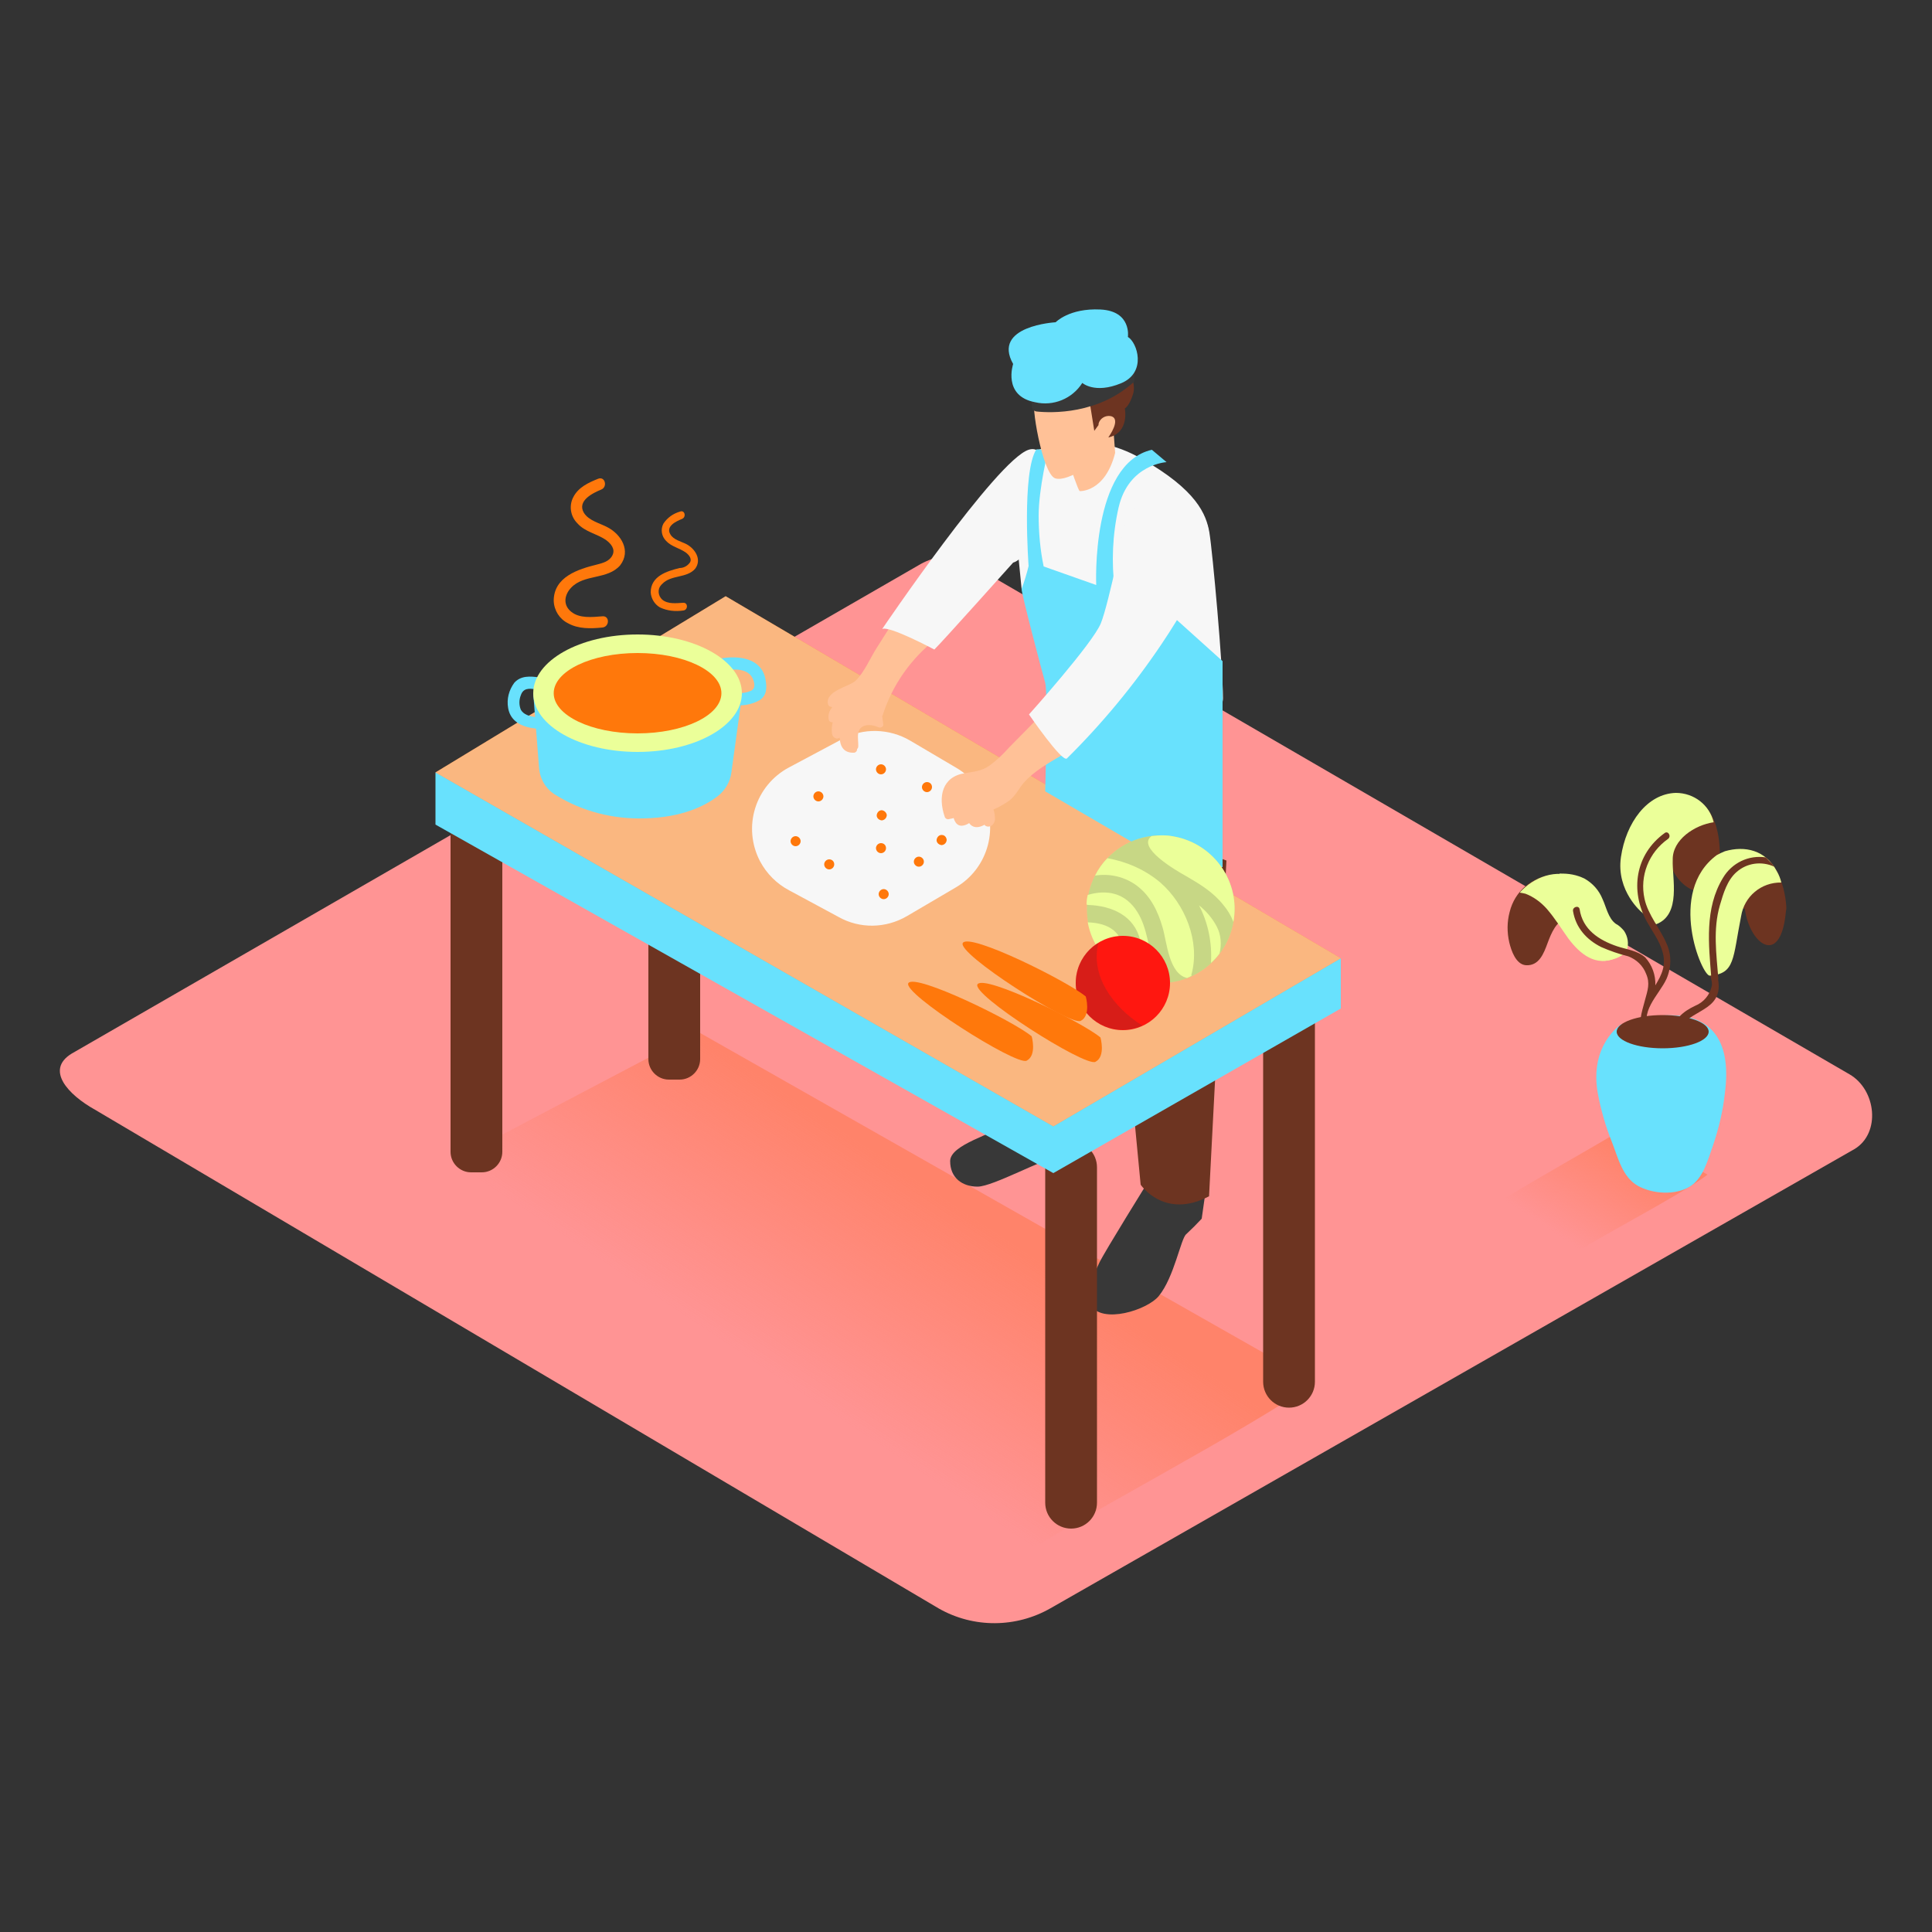 <svg xmlns="http://www.w3.org/2000/svg" xmlns:xlink="http://www.w3.org/1999/xlink" transform="scale(1)" id="tfrTkDjaRw" x="0px" y="0px" viewBox="0 0 500 500" xml:space="preserve" class="pbimage_pbimage__wrapper__image__0LEis false"><rect x="0" y="0" width="500" height="500" fill="#333333" stroke="none"/><title>Chef</title><style type="text/css"> .st0{fill:#FF9494;} .st1{fill:url(#SVGID_1_-tfrTkDjaRw);} .st2{fill:#EBFF99;} .st3{fill:#6D3421;} .st4{fill:#68E1FD;} .st5{fill:url(#SVGID_00000140694450877829304200000013134934274901445820_-tfrTkDjaRw);} .st6{fill:#383838;} .st7{fill:#FF780B;} .st8{opacity:0.5;fill:#F7F7F7;enable-background:new;} .st9{fill:#F7F7F7;} .st10{fill:#FFC197;} .st11{opacity:0.2;fill:#383838;enable-background:new;} .st12{fill:#FF1710;} .st12{fill:#FF1710;} .st11{fill:#383838;} .st10{fill:#FFC197;} .st9{fill:#F7F7F7;} .st8{fill:#F7F7F7;} .st7{fill:#FF780B;} .st6{fill:#383838;} .st4{fill:#68E1FD;} .st3{fill:#6D3421;} .st2{fill:#EBFF99;} .st0{fill:#FF9494;}</style><path class="st0" id="field" d="M243,416.3L24.6,287.2c-7-3.9-12.9-10.3-6.1-14.5l219.2-126.4c3.3-2,8.3-3.4,11.6-1.4L478.6,278 c7,4,8.2,15.3,1.3,19.4l-208,118.8C263,421.3,252,421.4,243,416.3z"></path><g id="plant"><linearGradient id="SVGID_1_-tfrTkDjaRw" gradientUnits="userSpaceOnUse" x1="404.674" y1="-965.087" x2="420.614" y2="-989.147" gradientTransform="matrix(1 0 0 1 0 1286.37)"><stop offset="2.000000e-02" style="stop-color: rgb(255, 131, 106); stop-opacity: 0;"></stop><stop offset="1" style="stop-color: rgb(255, 131, 106);"></stop></linearGradient><path class="st1" d="M420.6,291.9c-12,7.1-24.3,13.9-36.2,21.3l21.4,12.2c6.4-4.4,30-16.6,36.1-21.4L420.6,291.9z"></path><path class="st2" d="M403.6,226.1c2.3-0.1,4.5,0.3,6.5,1.3c2.1,1.2,3.7,3,4.6,5.2c1,2.1,1.5,5.1,3.5,6.5c0.8,0.4,1.5,1.1,2.1,1.8  c1,1.5,1.3,3.4,0.7,5c-0.9,1.9-4.8,3-6.6,2.7" fill="#EBFF99"></path><path class="st3" d="M401.8,226.4c-5.4,0.5-9.8,4.3-11.1,9.6c-0.7,2.6-0.7,5.3-0.1,7.9c0.5,2.1,1.7,5.7,4.3,5.9  c3.4,0.2,4.6-3,5.6-5.7s2.2-5.6,5-6.6c2.8-1,5.9-0.3,8,1.8L401.8,226.4z" fill="#6D3421"></path><path class="st2" d="M417.5,240.4c-2.1-2.7-3.8-5.6-5.8-8.4c-1.1-1.8-2.5-3.4-4-4.9c-4.8-2.3-10.8-0.2-14.4,3.9  c0.5,0.1,1.2,0.2,1.5,0.3c2.1,0.8,4,2.2,5.5,3.9c2.1,2.4,3.8,5.2,5.6,7.7c3,4,7.1,7.4,12.3,5C421.6,246.3,419,242.3,417.5,240.4z" fill="#EBFF99"></path><path class="st3" d="M434.5,205.7c0,0,10.8-0.9,10.6,16.2s-16.3,5.9-12.8-4.4" fill="#6D3421"></path><path class="st2" d="M432.9,222.5c-0.1-5.2,5.7-9,10.6-9.7c-1.1-4.5-5.1-7.6-9.8-7.6c-7.4,0.2-12.9,7.7-14.2,16.6  s5.5,14.4,5.5,14.4l3.6,3C435.2,236.7,432.7,227.2,432.9,222.5z" fill="#EBFF99"></path><path class="st3" d="M462.3,234.7c-0.2-3.2-1-6.4-2.5-9.3c-1.4-2.8-4-4.8-7-5.4l-6.1,11.7c0,0,9.1-15.8,5.4-3.6s8.5,25.9,10.1,7.7  C462.3,235.4,462.3,235.1,462.3,234.7z" fill="#6D3421"></path><path class="st4" d="M419.4,265.2c0,0-8.1,5.3-5.9,17.7c0.8,4.3,2,8.5,3.6,12.5c1.6,4,2.7,9.2,6.8,11.5c3.8,2.1,9.6,2.5,13.4,0.2  c3.5-2.1,4.7-7,6-10.6c1.5-4.4,2.6-9,3.1-13.6C450.3,253,419.4,265.2,419.4,265.2z" fill="#68E1FD"></path><ellipse class="st3" cx="430.3" cy="267" rx="11.9" ry="4.3" fill="#6D3421"></ellipse><path class="st3" d="M431.3,244.2c-1.7-4-4.8-7.4-5.7-11.6c-1.3-5.9,1.1-12,6.1-15.5c0.9-0.7,0-2.2-0.9-1.5  c-7.6,5.5-9,14.9-4.6,22.9c1.4,2.5,3.2,4.9,4,7.6c1.1,3.6-0.1,6.1-1.8,8.9c0.1-2.6-0.8-5.2-2.6-7.2c-2-1.8-4.9-2.1-7.3-2.9  c-4.7-1.6-8.9-4.3-9.7-9.6c-0.2-1.1-1.9-0.6-1.7,0.5c0.7,4.3,3.5,7.4,7.3,9.3c2.3,1,4.6,1.8,7,2.4c2.1,0.8,3.8,2.4,4.6,4.5  c1.1,2.5,0.4,4.3-0.3,6.9c-0.8,3.2-2.1,6,0.1,9.1c0.6,0.9,2.2,0,1.5-0.9c-3.6-4.9,2.1-9.6,4-13.8  C432.6,250.3,432.6,247,431.3,244.2z" fill="#6D3421"></path><path class="st3" d="M453.1,233.4c-7.5-1.3-12.6,4.5-12.1,11.7c0.2,1.8,0.5,3.6,1,5.4c0.3,1.3,1.3,3.4,1,4.7  c-0.5,2.3-2.1,4.2-4.3,5.1c-3.2,1.5-5.3,3.4-6.3,6.9c-0.1,0.5,0.1,0.9,0.6,1.1c0.5,0.1,0.9-0.1,1.1-0.6l0,0  c1.7-6.3,10.6-5.4,10.7-12.4c0-3.4-1.8-6.6-2-10c-0.4-6,3.5-11.2,9.9-10C453.8,235.3,454.2,233.6,453.1,233.4z" fill="#6D3421"></path><path class="st2" d="M459.8,225.4c-2.9-5.4-8.2-6.6-13.4-5.1c-0.7,0.3-1.4,0.6-2.1,1c-13,9.6-3.8,31.4-1.8,31.2  c6.6-0.5,5.9-4.4,8.1-15.4c0.8-5.1,5.2-8.8,10.4-8.7C460.8,227.5,460.4,226.4,459.8,225.4z" fill="#EBFF99"></path><path class="st3" d="M457,221.9c-4.4-0.7-8.8,1.4-11.1,5.3c-4.8,7.9-3.7,17.2-3,26c0.1,1.1,1.8,1.1,1.8,0  c-0.5-6.3-1.4-12.7,0.4-18.9c0.9-3.1,1.9-6.5,4.3-8.6c2.7-2.4,6.5-2.9,9.8-1.4l-0.7-0.9C457.9,222.9,457.5,222.4,457,221.9z" fill="#6D3421"></path></g><g id="chef"><linearGradient id="SVGID_00000067957452874871080450000016459667985499992727_-tfrTkDjaRw" gradientUnits="userSpaceOnUse" x1="202.386" y1="-927.693" x2="237.516" y2="-980.723" gradientTransform="matrix(1 0 0 1 0 1286.37)"><stop offset="2.000000e-02" style="stop-color: rgb(255, 131, 106); stop-opacity: 0;"></stop><stop offset="1" style="stop-color: rgb(255, 131, 106);"></stop></linearGradient><path d="M340.2,357.6L180.6,267l-83.8,44.1  l163.9,93.7C274.8,395.1,326.7,368.1,340.2,357.6z" style="fill: url(&quot;#SVGID_00000067957452874871080450000016459667985499992727_-tfrTkDjaRw&quot;);"></path><path class="st6" d="M268.2,283c0,0-0.6,3.8-6,7.2s-16.3,6-16.3,10.3s3.1,6.6,7.1,6.6s17.2-7.4,22.3-8.3c3.8-0.8,7.4-2.1,10.8-3.8  c0,0,0.9-13.7-2-19.1S268.2,283,268.2,283z"></path><path class="st6" d="M297.4,305.4c0,0-11.4,18.3-12.9,21.4c-1.3,2.8-3.8,8.3-2.3,10.9c3,5.1,14.8,1.3,17.7-2.3  c4-4.9,5.7-14.9,7.1-16c1.4-1.3,2.7-2.6,4-4l2.1-14.8"></path><path class="st3" d="M260.7,213.7l7.6,69.2c0,0,9.6,5.6,20.3-2v-43.5l6.6,69.2c0,0,6.1,9.1,17.7,3l4.5-86.9l-56.6-20.3"></path><path class="st3" d="M173.1,179.1h2.8c2.9,0,5.3,2.4,5.3,5.3v89.7c0,2.9-2.4,5.3-5.3,5.3h-2.8c-2.9,0-5.3-2.4-5.3-5.3v-89.7  C167.8,181.5,170.1,179.1,173.1,179.1z"></path><path class="st3" d="M277.2,295.4L277.2,295.4c3.7,0,6.7,3,6.7,6.7v86.8c0,3.7-3,6.7-6.7,6.7l0,0c-3.7,0-6.7-3-6.7-6.7v-86.8  C270.6,298.4,273.5,295.4,277.2,295.4z"></path><path class="st3" d="M333.6,251.7L333.6,251.7c3.7,0,6.7,3,6.7,6.7v99.2c0,3.7-3,6.7-6.7,6.7l0,0l0,0c-3.7,0-6.7-3-6.7-6.7l0,0  v-99.2C326.9,254.7,329.9,251.7,333.6,251.7z"></path><path class="st3" d="M121.9,203.1h2.8c2.9,0,5.3,2.4,5.3,5.3v89.7c0,2.9-2.4,5.3-5.3,5.3h-2.8c-2.9,0-5.3-2.4-5.3-5.3v-89.7  C116.7,205.5,119,203.1,121.9,203.1z"></path><polyline class="st4" points="112.7,199.9 112.7,213.4 272.6,303.6 347,261 347,248  "></polyline><polygon class="st7" points="112.7,199.9 187.8,154.3 347,248 272.6,291.5  "></polygon><polygon class="st8" points="112.7,199.9 187.8,154.3 347,248 272.6,291.5  "></polygon><path class="st4" d="M138,179.4l1.5,19.2c0.2,3,1.8,5.7,4.4,7.2c6.8,4.2,14.7,6.2,22.7,6c10-0.2,16-3.3,19.2-5.8  c1.9-1.5,3.2-3.7,3.5-6.2l2.8-20.4"></path><path class="st4" d="M142.9,185.3c-2.2,0.4-6.7,0.8-8.1-1.6c-0.5-1.2-0.5-2.6,0-3.8c0.6-1.8,2.1-1.8,3.8-1.5c2,0.3,2.9-2.8,0.9-3.1  c-2.3-0.3-4.7-0.5-6.4,1.4c-1.4,1.9-2,4.2-1.6,6.5c0.9,5.6,8.1,5.9,12.4,5.1C145.8,188,144.9,185,142.9,185.3z"></path><path class="st4" d="M198.1,175.8c-1-5.5-6.9-6.2-11.5-5.4c-2,0.3-1.2,3.4,0.9,3.1c2.5-0.4,6.2-0.6,7.4,2.3  c0.4,1.1,0.6,2.3-0.4,2.9c-1.3,0.6-2.7,0.8-4.1,0.6c-2-0.3-2.9,2.8-0.9,3.1c2.4,0.4,5,0,7.1-1.2C198.5,180,198.5,177.8,198.1,175.8  z"></path><ellipse class="st2" cx="165" cy="179.4" rx="27" ry="15.2"></ellipse><ellipse class="st7" cx="165" cy="179.4" rx="21.7" ry="10.4"></ellipse><path class="st9" d="M234.7,237.1l12.6-7.4c8.6-5,11.5-16,6.5-24.6c-1.6-2.7-3.8-5-6.5-6.5l-11.7-6.9c-5.4-3.2-12.2-3.4-17.7-0.4  l-13.7,7.3c-8.8,4.7-12.1,15.5-7.5,24.3c1.7,3.2,4.3,5.8,7.5,7.5l12.8,6.9C222.5,240.4,229.2,240.3,234.7,237.1z"></path><path class="st10" d="M240.7,164.6c-0.6,0.5-1.3,1-1.8,1.5c0.5-0.7,0.9-1.3,1.4-2c0.6-0.9-0.8-1.7-1.4-0.8l-0.4,0.5h-0.1  c-0.1-0.5-0.5-0.8-1-0.7c0,0,0,0,0,0l0,0c0.1-0.3,0.3-0.5,0.5-0.8c0.2-0.4,0.1-0.9-0.2-1.1c-0.1-0.1-0.3-0.1-0.5-0.1  c0.4-0.6,0.8-1.1,1.1-1.7c0.2-0.4,0.1-0.9-0.3-1.1c-0.3-0.2-0.7-0.1-1,0.1c-0.7,0.6-1.5,1.4-2.2,2.1l0.1-0.1  c0.2-0.4,0.1-0.9-0.3-1.1c0,0,0,0,0,0c-0.1-0.1-0.2-0.1-0.4-0.1h-0.2c-0.1,0-0.2,0.1-0.2,0.1h-0.1c0,0-0.1,0.1-0.1,0.1l0,0  c-0.2-0.4-0.7-0.6-1.1-0.4c0,0,0,0,0,0c-0.1,0.1-0.2,0.2-0.3,0.3l-5.2,8.2c-1.7,2.6-3.3,6.5-5.6,8.7c-1.6,1.5-8,2.6-7.1,6.1  c0.1,0.3,0.3,0.5,0.6,0.6l0.5,0.1c-0.8,0.9-1.2,2.1-0.9,3.3c0.1,0.4,0.5,0.7,1,0.6l0,0c-0.2,0.9-0.3,1.8-0.2,2.7  c0,0.7,0.4,1.3,1.1,1.5c0.3,0.1,0.6,0,0.9-0.2c0.1,2.2,1,4,3.7,3.9c0.4,0,0.8-0.4,0.8-0.8c0,0,0,0,0,0c0,0,0-0.1,0-0.1  c0.1-0.1,0.2-0.3,0.3-0.5c0.1-1.2-0.2-2.4,0-3.6c0.4-2.5,3.2-2.5,5.2-1.6c0.4,0.2,0.9,0.1,1.2-0.3c0.1-0.1,0.1-0.2,0.1-0.4  l-0.3-2.2c0.1-0.1,0.2-0.2,0.2-0.4c2.5-7.7,7.3-14.5,13.7-19.5C242.6,165.1,241.5,164,240.7,164.6z"></path><path class="st9" d="M262.2,145.6c0,0-18.6,20.8-20.4,22.5c0,0-11.8-6.3-13.5-5.3c0,0,29.6-43.7,37.9-46.4S269.5,143.5,262.2,145.6  z"></path><path class="st9" d="M264.4,152.5c0,0-1.8-17.9-1.8-19s2.4-17.1,5.6-17.1s12.9-5.8,27.2,2.3s16.8,14.4,17.6,19.2s3.5,34.6,3.5,42.8  s-23.4,9.9-23.4,9.9"></path><path class="st4" d="M271.3,116.4c0,0-2.5,10-2.5,17c0,4.4,0.4,8.9,1.3,13.2l13.6,4.8c0,0-1.4-31.4,14.4-35l3.8,3.2  c0,0-9.8,0.5-12.4,11.7c-1.6,7-1.9,14.2-1,21.3l15.9,7.7l12,10.8v53.3l-9.4,1.7l-36.5-21.3c0,0,0.7-25.7,0-28.1s-6.4-24-6.1-24.3  c0.7-1.9,1.3-3.9,1.8-5.9c0,0-1.8-24.2,2-30.2L271.3,116.4z"></path><path class="st10" d="M277.2,191.6c-1.2,0.8-2.4,1.5-3.6,2.3c0.3-0.3,0.6-0.6,0.9-0.9c0.1-0.1,0.1-0.2,0.2-0.4c0.5-0.6,1-1.3,1.5-2  c0.1-0.1,0.1-0.3,0.1-0.5l0.6-0.5c0.3-0.3,0.3-0.7,0.1-1c-0.1-0.1-0.2-0.2-0.4-0.2c-0.1-0.4-0.5-0.6-0.9-0.4  c-0.1,0-0.1,0.1-0.2,0.1c-0.6,0.4-1.3,0.9-1.9,1.4c-0.4,0.1-0.8,0.2-1.1,0.4c0.8-0.8,1.6-1.6,2.3-2.5c0.3-0.3,0.3-0.8,0-1.1  c0,0,0,0,0,0c0,0-0.1-0.1-0.1-0.1l0,0c0.8-0.7-0.4-1.8-1.1-1.1l-0.9,0.8c0,0-0.1-0.1-0.1-0.1l0.6-0.6c0.6-0.8-0.4-1.9-1.1-1.1  l-0.4,0.4c0-0.4-0.4-0.8-0.8-0.7c0,0,0,0,0,0c-0.2,0-0.4,0.1-0.5,0.2c-3.1,3.2-6.2,6.4-9.3,9.5c-1.5,1.7-3.2,3.3-5.1,4.7  c-2.1,1.4-4,1.5-6.3,1.9c-5.9,0.9-7,6.1-5.2,11.3c0.1,0.4,0.6,0.7,1,0.6l1-0.2c0.1,0,0.2-0.1,0.3-0.1c0.5,1.7,1.6,2.7,3.9,1.4  c0,0,0.1-0.1,0.1-0.1c0.9,1.3,2.3,1.3,3.7,0.6c0.1,0,0.2-0.1,0.2-0.2c0.3,0.4,0.8,0.6,1.3,0.5c0.9-0.1,1.4-1,1.5-1.8  c0-0.9-0.1-1.8-0.4-2.6c1.4-0.6,2.8-1.4,4.1-2.3c1.8-1.4,2.5-3.3,4-4.9c3.5-3.8,9-6.3,13.3-9.1C278.9,192.4,278.1,191,277.2,191.6z  "></path><path class="st9" d="M291.3,134.7c0,0-4.3,21.4-6.4,26.6s-18.6,23.6-18.6,23.6s8.5,12.4,9.8,11.4c9.1-9,17.3-18.9,24.5-29.6  c11.1-16.5,14.1-26.6,11.4-31.9S294.7,125.9,291.3,134.7z"></path><path class="st10" d="M277,120.8c0,0,1.9,5.7,2.4,6.3c0,0,6.6,0.4,9.2-9.9l-0.6-8.1"></path><path class="st3" d="M291.9,95.9c0,0,2.3,3.1,1.3,6.2s-2.1,3.6-2.1,3.6s1.3,6.2-4.2,7.5s-8.3-9.7-6-11.4S291.9,95.9,291.9,95.9z"></path><path class="st10" d="M267.9,104c-1.3-0.5,1.8,18.7,5.2,19.8s11.7-5.1,12.7-6.5c0.7-1.3,1.1-2.7,1.1-4.2c0,0,3.4-4.7,0.6-5.4  c-1.4-0.3-2.9,0.6-3.2,2c0,0,0,0,0,0c0,0.1,0,0.2,0,0.3l-1.1,1.5L282,104C282,104,272.5,105.8,267.9,104z"></path><path class="st6" d="M267,104v1.1c0,0.7,0.5,1.3,1.3,1.4c3.8,0.4,16,0.8,25.3-7.8v-3.8l-17.7,4.7"></path><path class="st4" d="M262.2,94.2c0,0-2.8,8.3,5.7,9.9c4.7,1.1,9.6-0.9,12.2-5c0,0,3.2,2.9,10,0.1s4.2-10.6,1.8-12  c0,0,1-6.7-7.1-7.1s-11.6,3.3-11.6,3.3S256.6,84.3,262.2,94.2z"></path><path class="st7" d="M157.3,136.5c-2-1.1-4.9-1.7-6.2-3.8c-1.8-3.1,2.3-5.1,4.5-6c1.7-0.7,1-3.5-0.8-2.8c-2.5,1-5.1,2.2-6.4,4.7  c-1.2,2.2-0.8,5,1,6.8c2,2.3,5.1,2.7,7.5,4.4c1.2,0.9,2.4,2.3,1.6,3.9s-2.5,2-4,2.4c-4.9,1.2-11.2,3.2-11.2,9.4  c0.1,2.5,1.5,4.7,3.7,5.8c2.7,1.5,5.9,1.4,8.9,1.1c1.9-0.2,1.9-3.1,0-2.9c-2.7,0.2-5.9,0.6-8.1-1.2s-1.7-4.4,0-6.2  c3.4-3.6,9.4-2,12.7-5.8C163.4,142.5,160.7,138.3,157.3,136.5z"></path><path class="st7" d="M177.6,140.8c-1.4-0.7-3.3-1.1-4.1-2.5c-1.3-2.1,1.5-3.4,3-4c1.2-0.5,0.7-2.4-0.5-1.9  c-1.8,0.5-3.3,1.6-4.3,3.1c-0.8,1.5-0.5,3.3,0.7,4.5c1.4,1.5,3.4,1.8,5.1,3c0.8,0.6,1.6,1.6,1.1,2.5c-0.6,0.9-1.6,1.5-2.7,1.5  c-3.3,0.8-7.5,2.1-7.5,6.3c0.1,1.6,1,3.1,2.4,3.9c1.9,0.9,4,1.1,6,0.8c1.3-0.1,1.3-2.1,0-2c-1.8,0.1-3.9,0.4-5.4-0.8  c-1.1-1-1.3-2.7-0.3-3.8c0.1-0.1,0.2-0.2,0.3-0.3c2.3-2.4,6.3-1.4,8.5-3.9C181.7,144.8,179.9,142,177.6,140.8z"></path><path class="st7" d="M228,197.8c-0.7,0-1.3,0.6-1.3,1.3c0,0.7,0.6,1.3,1.3,1.3c0.7,0,1.3-0.6,1.3-1.3  C229.3,198.4,228.7,197.8,228,197.8C228,197.8,228,197.8,228,197.8z"></path><path class="st7" d="M211.8,204.8c-0.7,0-1.3,0.6-1.3,1.3c0,0.7,0.6,1.3,1.3,1.3c0.7,0,1.3-0.6,1.3-1.3c0,0,0,0,0,0  C213.1,205.4,212.5,204.8,211.8,204.8z"></path><path class="st7" d="M237.8,221.7c-0.7,0-1.3,0.6-1.3,1.3c0,0.7,0.6,1.3,1.3,1.3c0.7,0,1.3-0.6,1.3-1.3S238.5,221.7,237.8,221.7  C237.8,221.7,237.8,221.7,237.8,221.7z"></path><path class="st7" d="M228.3,209.7c-0.7-0.1-1.3,0.5-1.4,1.2s0.5,1.3,1.2,1.4c0.1,0,0.2,0,0.2,0c0.7-0.1,1.2-0.7,1.2-1.4  C229.4,210.3,228.9,209.8,228.3,209.7z"></path><path class="st7" d="M214.6,222.4c-0.7,0-1.3,0.6-1.3,1.3c0,0.7,0.6,1.3,1.3,1.3c0.7,0,1.3-0.6,1.3-1.3c0,0,0,0,0,0  C215.9,222.9,215.3,222.4,214.6,222.4z"></path><path class="st7" d="M205.9,216.4c-0.7,0-1.3,0.6-1.3,1.3c0,0.7,0.6,1.3,1.3,1.3c0.7,0,1.3-0.6,1.3-1.3S206.6,216.4,205.9,216.4  C205.9,216.4,205.9,216.4,205.9,216.4z"></path><path class="st7" d="M228.7,230.1c-0.7,0-1.3,0.6-1.3,1.3c0,0.7,0.6,1.3,1.3,1.3c0.7,0,1.3-0.6,1.3-1.3S229.4,230.1,228.7,230.1  C228.7,230.1,228.7,230.1,228.7,230.1z"></path><path class="st7" d="M243.8,216.1c-0.7-0.1-1.3,0.5-1.4,1.2s0.5,1.3,1.2,1.4c0.1,0,0.2,0,0.2,0c0.7-0.1,1.2-0.7,1.2-1.4  C244.9,216.6,244.4,216.1,243.8,216.1z"></path><path class="st7" d="M228,218.2c-0.7,0-1.3,0.6-1.3,1.3c0,0.7,0.6,1.3,1.3,1.3c0.7,0,1.3-0.6,1.3-1.3  C229.3,218.7,228.7,218.2,228,218.2C228,218.2,228,218.2,228,218.2z"></path><path class="st7" d="M239.9,202.4c-0.7,0-1.3,0.6-1.3,1.3c0,0.7,0.6,1.3,1.3,1.3c0.7,0,1.3-0.6,1.3-1.3  C241.2,202.9,240.6,202.4,239.9,202.4C239.9,202.4,239.9,202.4,239.9,202.4z"></path><circle class="st2" cx="300.4" cy="235.3" r="19.1"></circle><circle class="st11" cx="300.4" cy="235.3" r="19.1"></circle><path class="st2" d="M281.6,234.2c6.2,0.2,12,2.8,13.5,9.2c0.8,3.4,0.8,7.4,1.5,10.5c1.2,0.2,2.5,0.4,3.7,0.4h1  c-1.1-1.3-1.9-2.8-2.5-4.4c-1.7-4.5-1.8-9.6-4.4-13.8c-3.2-5.2-8.1-5.9-12.9-4.5c-0.2,0.8-0.3,1.7-0.3,2.5L281.6,234.2z"></path><path class="st2" d="M291,247.1c-0.4-5.8-3.8-8.2-9.5-8.4c1.1,5.8,4.7,10.7,9.9,13.4C291.2,250.5,291.2,248.8,291,247.1z"></path><path class="st2" d="M306.9,226.7c3.6,2.1,7,4.1,9.7,7.5c1.1,1.3,2,2.8,2.6,4.4c1.9-10.3-5-20.2-15.3-22.1  c-1.9-0.4-3.9-0.4-5.9-0.1C294.1,219.3,304.2,225.2,306.9,226.7z"></path><path class="st2" d="M314.9,239.8c-1.1-2.1-2.7-4-4.6-5.5c2.4,4.6,3.4,9.7,3.1,14.9c0.8-0.7,1.6-1.6,2.2-2.4  C316.2,244.4,316,241.9,314.9,239.8z"></path><path class="st2" d="M308.4,252c2.2-8.4-1.7-18-8.1-23.6c-3.9-3.3-8.7-5.4-13.7-6.3c-1.3,1.3-2.4,2.9-3.2,4.5  c3.8-0.6,7.7,0.3,10.8,2.6c3.6,2.7,5.5,6.7,6.7,10.9c1.1,3.8,1.6,11.9,6.3,13c0.4-0.2,0.8-0.3,1.2-0.6  C308.3,252.3,308.3,252.2,308.4,252z"></path><circle class="st12" cx="290.6" cy="254.4" r="12.2"></circle><path class="st11" d="M284.3,244c-5.8,3.4-7.6,10.9-4.2,16.6c3.2,5.3,9.8,7.4,15.5,4.8C287.8,260.5,282.1,252.2,284.3,244z"></path><path class="st7" d="M284.8,268.5c0,0,1.4,4.9-1.3,6.3s-32.5-17.6-30.5-20.1S280.2,264.6,284.8,268.5z"></path><path class="st7" d="M267,268.2c0,0,1.4,4.9-1.3,6.3s-32.5-17.6-30.6-20.1S262.4,264.3,267,268.2z"></path><path class="st7" d="M281,257.9c0,0,1.4,4.9-1.3,6.3s-32.4-17.6-30.5-20.2S276.4,254,281,257.9z"></path></g></svg>